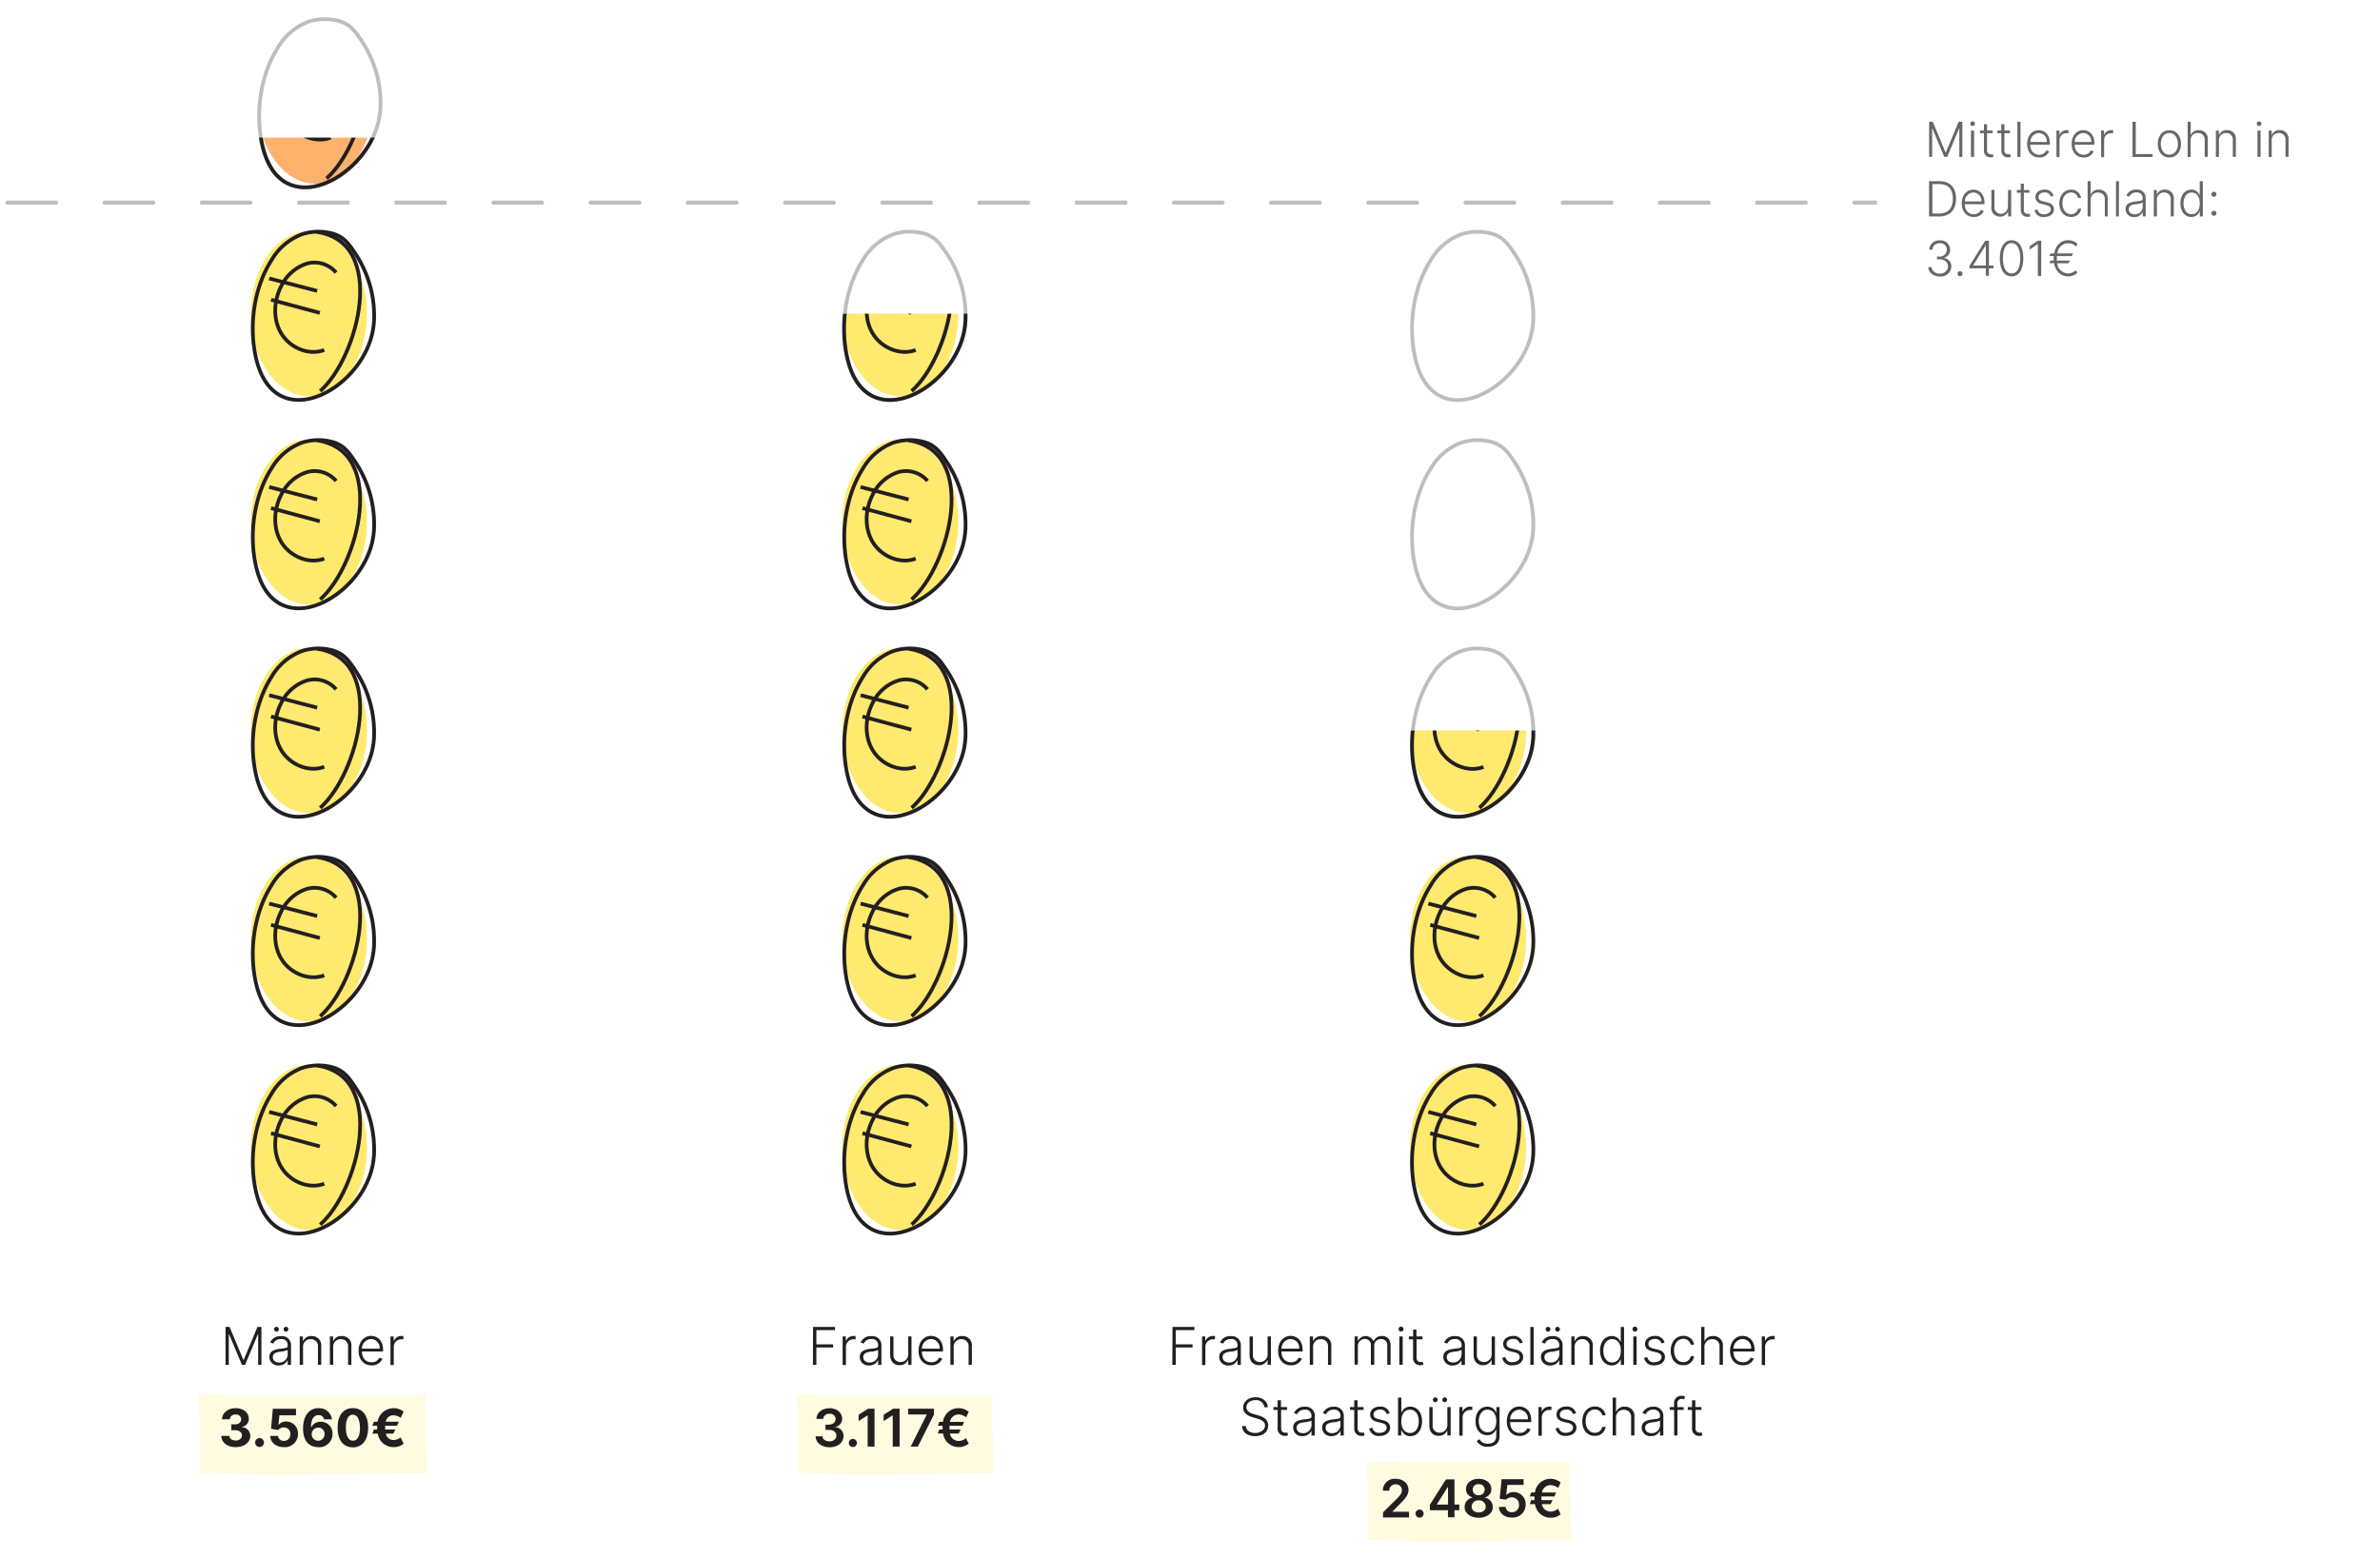 <svg id="Layer_1" data-name="Layer 1" xmlns="http://www.w3.org/2000/svg" xmlns:xlink="http://www.w3.org/1999/xlink" width="640" height="419.17" viewBox="0 0 640 419.17">
  <defs>
    <style>
      .cls-1, .cls-2, .cls-5, .cls-8 {
        fill: none;
      }

      .cls-2, .cls-5 {
        stroke: #bcbec0;
      }

      .cls-3, .cls-7 {
        fill: #ffe96e;
      }

      .cls-3 {
        opacity: 0.21;
      }

      .cls-4 {
        fill: #231f20;
      }

      .cls-5 {
        stroke-linecap: round;
        stroke-width: 1.1px;
        stroke-dasharray: 13.07 13.07;
      }

      .cls-6 {
        fill: #676767;
      }

      .cls-8 {
        stroke: #231f20;
      }

      .cls-9 {
        clip-path: url(#clip-path);
      }

      .cls-10 {
        clip-path: url(#clip-path-2);
      }

      .cls-11 {
        clip-path: url(#clip-path-3);
      }

      .cls-12 {
        fill: #ffb16e;
      }
    </style>
    <clipPath id="clip-path">
      <rect class="cls-1" x="207.59" y="84.38" width="76" height="26.28"/>
    </clipPath>
    <clipPath id="clip-path-2">
      <rect class="cls-1" x="360.26" y="196.49" width="76" height="26.28"/>
    </clipPath>
    <clipPath id="clip-path-3">
      <rect class="cls-1" x="50.26" y="37.02" width="76" height="16.46"/>
    </clipPath>
  </defs>
  <title>paygap</title>
  <path class="cls-2" d="M259.48,87.76q.09-.71.14-1.43a30.17,30.17,0,0,0-5.35-18.59c-1.65-2.49-3.09-4.24-6.11-5a14.56,14.56,0,0,0-7.84.24A16,16,0,0,0,232,70c-4.71,7.42-6.08,17.56-4.21,26.08C232.68,118.21,257.44,104.54,259.48,87.76Z"/>
  <path class="cls-3" d="M114.68,396.26c-13.67,0-27.25.46-41,.46-6.77,0-13.69-.74-20.37-.46,1,0,.31-19.51-.07-20.89,3.05-.48,6.61-.11,9.75-.11h51.67C113.58,376.68,115.35,396.26,114.68,396.26Z"/>
  <path class="cls-3" d="M267.12,396.26c-11.76,0-23.46.46-35.27.46-5.83,0-11.79-.74-17.54-.46.87,0,.27-19.51-.06-20.89,2.63-.48,5.69-.11,8.39-.11h44.47C266.18,376.68,267.7,396.26,267.12,396.26Z"/>
  <path class="cls-3" d="M422.44,414.31c-12.25,0-24.42.46-36.73.46-6.07,0-12.27-.74-18.26-.46.91,0,.28-19.51-.06-20.89,2.73-.48,5.93-.11,8.74-.11h46.3C421.46,394.74,423,414.31,422.44,414.31Z"/>
  <g>
    <path class="cls-4" d="M61.74,356.92l3.7,8.87h.09l3.7-8.87H70.3v10.19h-.88v-8.22h-.08l-3.44,8.22h-.85l-3.44-8.22h-.08v8.22h-.88V356.92Z"/>
    <path class="cls-4" d="M72.43,365c0-1.51,1.21-2,2.93-2.21,1.28-.16,2-.17,2-.75v-.18a1.59,1.59,0,0,0-1.8-1.68,2.12,2.12,0,0,0-2.07,1.22l-.84-.3a2.94,2.94,0,0,1,2.89-1.71,2.43,2.43,0,0,1,2.71,2.56v5.19h-.89V365.9h-.05a2.52,2.52,0,0,1-2.37,1.38A2.3,2.3,0,0,1,72.43,365Zm4.93-.8v-1.1a5.43,5.43,0,0,1-2,.47c-1.29.16-2,.55-2,1.47s.75,1.46,1.75,1.46A2.22,2.22,0,0,0,77.37,364.18Zm-3.66-6.66a.64.64,0,0,1,.64-.64.62.62,0,0,1,.64.64.64.64,0,0,1-.64.64A.65.65,0,0,1,73.71,357.52Zm2.55,0a.64.64,0,0,1,.64-.64.62.62,0,0,1,.64.64.64.64,0,0,1-.64.64A.65.65,0,0,1,76.26,357.52Z"/>
    <path class="cls-4" d="M81.49,367.11H80.6v-7.64h.86v1.2h.08a2.31,2.31,0,0,1,2.25-1.3,2.49,2.49,0,0,1,2.59,2.79v4.95H85.5v-4.9a1.85,1.85,0,0,0-1.93-2,2,2,0,0,0-2.08,2.15Z"/>
    <path class="cls-4" d="M89.6,367.11h-.89v-7.64h.86v1.2h.08a2.31,2.31,0,0,1,2.25-1.3,2.49,2.49,0,0,1,2.59,2.79v4.95h-.89v-4.9a1.85,1.85,0,0,0-1.93-2,2,2,0,0,0-2.08,2.15Z"/>
    <path class="cls-4" d="M96.43,363.33c0-2.31,1.37-4,3.35-4,1.66,0,3.23,1.2,3.23,3.75v.44H97.33c0,1.77,1,2.9,2.59,2.9A2.13,2.13,0,0,0,102,365.2l.84.27a3,3,0,0,1-2.91,1.79C97.78,367.26,96.43,365.65,96.43,363.33Zm5.68-.56a2.4,2.4,0,0,0-2.33-2.6,2.57,2.57,0,0,0-2.45,2.6Z"/>
    <path class="cls-4" d="M105,359.47h.86v1.17h.06a2.2,2.2,0,0,1,2.09-1.29h.47v.9a3.78,3.78,0,0,0-.53,0,2,2,0,0,0-2.06,2v4.93H105Z"/>
    <path class="cls-4" d="M59.51,386.23h2.17c0,.75.75,1.24,1.7,1.24s1.68-.56,1.68-1.37-.72-1.4-1.87-1.4h-1v-1.58h1c1,0,1.66-.54,1.66-1.34a1.3,1.3,0,0,0-1.45-1.29,1.45,1.45,0,0,0-1.62,1.28H59.71c0-1.76,1.6-3,3.69-3s3.52,1.26,3.51,2.87A2.15,2.15,0,0,1,65,383.8v.08a2.32,2.32,0,0,1,2.3,2.36c0,1.74-1.63,3-3.92,3S59.54,388,59.51,386.23Z"/>
    <path class="cls-4" d="M68.61,388a1.19,1.19,0,0,1,1.19-1.18,1.19,1.19,0,1,1,0,2.38A1.19,1.19,0,0,1,68.61,388Z"/>
    <path class="cls-4" d="M72.67,386.23h2.09a1.49,1.49,0,0,0,1.6,1.33,1.69,1.69,0,0,0,1.73-1.79,1.72,1.72,0,0,0-1.76-1.82,1.94,1.94,0,0,0-1.52.69l-1.92-.34.48-5.37H79.6v1.76H75.14l-.26,2.55h.06a2.51,2.51,0,0,1,2-.88,3.17,3.17,0,0,1,3.19,3.35,3.51,3.51,0,0,1-3.81,3.54C74.24,389.24,72.71,388,72.67,386.23Z"/>
    <path class="cls-4" d="M81.5,384.24c0-3.42,1.63-5.46,4.14-5.46a3.45,3.45,0,0,1,3.63,3H87.15a1.44,1.44,0,0,0-1.51-1.14c-1.33,0-2,1.23-2,3.22h.07a2.81,2.81,0,0,1,2.57-1.44,3.11,3.11,0,0,1,3.13,3.29,3.52,3.52,0,0,1-3.81,3.55C83.47,389.24,81.49,388,81.5,384.24Zm5.79,1.51A1.71,1.71,0,0,0,85.57,384a1.76,1.76,0,0,0-1.75,1.8,1.73,1.73,0,1,0,3.46,0Z"/>
    <path class="cls-4" d="M90.78,384c0-3.34,1.56-5.24,4.11-5.24S99,380.69,99,384s-1.55,5.31-4.11,5.31S90.77,387.37,90.78,384Zm6,0c0-2.31-.76-3.48-1.92-3.48S93,381.71,93,384s.75,3.52,1.92,3.52S96.81,386.37,96.81,384Z"/>
    <path class="cls-4" d="M106.76,383.51h-3.19c0,.16,0,.33,0,.51s0,.33,0,.49h2.74l-.54,1.11h-2a2,2,0,0,0,2.09,1.7,3.14,3.14,0,0,0,1.88-.68l.81,1.7a4.16,4.16,0,0,1-2.69.9,4.23,4.23,0,0,1-4.28-3.62h-1.44l.4-1.11h.89c0-.16,0-.32,0-.49s0-.34,0-.51h-1.29l.4-1.09h1a4.37,4.37,0,0,1,7-2.72l-.8,1.7a3.28,3.28,0,0,0-1.92-.71,2.06,2.06,0,0,0-2.09,1.73h3.51Z"/>
  </g>
  <g>
    <path class="cls-4" d="M218.64,356.92h5.89v.84h-5v3.84h4.5v.84h-4.5v4.68h-.93Z"/>
    <path class="cls-4" d="M226.59,359.47h.86v1.17h.06a2.2,2.2,0,0,1,2.09-1.29h.47v.9a3.78,3.78,0,0,0-.53,0,2,2,0,0,0-2.06,2v4.93h-.89Z"/>
    <path class="cls-4" d="M231.2,365c0-1.51,1.21-2,2.93-2.21,1.28-.16,2-.17,2-.75v-.18a1.59,1.59,0,0,0-1.8-1.68,2.12,2.12,0,0,0-2.07,1.22l-.84-.3a2.94,2.94,0,0,1,2.89-1.71,2.43,2.43,0,0,1,2.71,2.56v5.19h-.89V365.9h-.05a2.52,2.52,0,0,1-2.37,1.38A2.3,2.3,0,0,1,231.2,365Zm4.93-.8v-1.1a5.43,5.43,0,0,1-2,.47c-1.29.16-2,.55-2,1.47s.75,1.46,1.75,1.46A2.22,2.22,0,0,0,236.13,364.18Z"/>
    <path class="cls-4" d="M244.22,359.47h.89v7.64h-.89v-1.27h-.07a2.39,2.39,0,0,1-2.27,1.37c-1.47,0-2.51-1-2.51-2.79v-4.95h.89v4.9a1.84,1.84,0,0,0,1.88,2,2.07,2.07,0,0,0,2.09-2.16Z"/>
    <path class="cls-4" d="M247,363.33c0-2.31,1.37-4,3.35-4,1.66,0,3.23,1.2,3.23,3.75v.44h-5.69c0,1.77,1,2.9,2.59,2.9a2.13,2.13,0,0,0,2.07-1.25l.84.27a3,3,0,0,1-2.91,1.79C248.39,367.26,247,365.65,247,363.33Zm5.68-.56a2.4,2.4,0,0,0-2.33-2.6,2.57,2.57,0,0,0-2.45,2.6Z"/>
    <path class="cls-4" d="M256.46,367.11h-.89v-7.64h.86v1.2h.08a2.31,2.31,0,0,1,2.25-1.3,2.49,2.49,0,0,1,2.59,2.79v4.95h-.89v-4.9a1.85,1.85,0,0,0-1.93-2,2,2,0,0,0-2.08,2.15Z"/>
    <path class="cls-4" d="M219.32,386.34h1.87c0,.83.84,1.36,1.86,1.36s1.87-.62,1.87-1.52-.76-1.57-2-1.57H222v-1.42h.9c1.05,0,1.79-.59,1.79-1.48a1.42,1.42,0,0,0-1.58-1.43,1.59,1.59,0,0,0-1.77,1.39h-1.78c0-1.71,1.57-2.88,3.55-2.88s3.36,1.27,3.35,2.82a2.19,2.19,0,0,1-1.84,2.2v.08a2.33,2.33,0,0,1,2.22,2.39c0,1.72-1.58,3-3.76,3S219.37,388.06,219.32,386.34Z"/>
    <path class="cls-4" d="M228.25,388.12a1.09,1.09,0,0,1,1.09-1.08,1.09,1.09,0,1,1,0,2.18A1.09,1.09,0,0,1,228.25,388.12Z"/>
    <path class="cls-4" d="M235.17,389.11h-1.85v-8.39h-.06l-2.38,1.52v-1.69l2.53-1.63h1.76Z"/>
    <path class="cls-4" d="M241.91,389.11h-1.85v-8.39H240l-2.38,1.52v-1.69l2.53-1.63h1.76Z"/>
    <path class="cls-4" d="M249.2,380.53v-.07h-5v-1.54h6.94v1.58l-4.33,8.61h-1.92Z"/>
    <path class="cls-4" d="M258.8,383.51h-3.48c0,.16,0,.33,0,.51s0,.33,0,.49h3l-.51,1.07h-2.37a2.34,2.34,0,0,0,2.34,2,3.16,3.16,0,0,0,2-.75l.71,1.48a4.06,4.06,0,0,1-2.69.93,4.2,4.2,0,0,1-4.2-3.66h-1.42l.39-1.07h.89c0-.16,0-.32,0-.49s0-.34,0-.51h-1.28l.39-1.06h1a4.21,4.21,0,0,1,4.2-3.68,4.13,4.13,0,0,1,2.72,1l-.7,1.48a3.24,3.24,0,0,0-2-.79,2.36,2.36,0,0,0-2.34,2h3.8Z"/>
  </g>
  <g>
    <path class="cls-4" d="M315.29,356.92h5.89v.84h-5v3.84h4.5v.84h-4.5v4.68h-.93Z"/>
    <path class="cls-4" d="M323.24,359.47h.86v1.17h.06a2.2,2.2,0,0,1,2.09-1.29h.47v.9a3.78,3.78,0,0,0-.53,0,2,2,0,0,0-2.06,2v4.93h-.89Z"/>
    <path class="cls-4" d="M327.85,365c0-1.51,1.21-2,2.93-2.21,1.28-.16,2-.17,2-.75v-.18a1.59,1.59,0,0,0-1.8-1.68,2.12,2.12,0,0,0-2.07,1.22l-.84-.3a2.94,2.94,0,0,1,2.89-1.71,2.43,2.43,0,0,1,2.71,2.56v5.19h-.89V365.9h-.05a2.52,2.52,0,0,1-2.37,1.38A2.3,2.3,0,0,1,327.85,365Zm4.93-.8v-1.1a5.43,5.43,0,0,1-2,.47c-1.29.16-2,.55-2,1.47s.75,1.46,1.75,1.46A2.22,2.22,0,0,0,332.79,364.18Z"/>
    <path class="cls-4" d="M340.87,359.47h.89v7.64h-.89v-1.27h-.07a2.39,2.39,0,0,1-2.27,1.37c-1.47,0-2.51-1-2.51-2.79v-4.95h.89v4.9a1.84,1.84,0,0,0,1.88,2,2.07,2.07,0,0,0,2.09-2.16Z"/>
    <path class="cls-4" d="M343.7,363.33c0-2.31,1.37-4,3.35-4,1.66,0,3.23,1.2,3.23,3.75v.44h-5.69c0,1.77,1,2.9,2.59,2.9a2.13,2.13,0,0,0,2.07-1.25l.84.27a3,3,0,0,1-2.91,1.79C345,367.26,343.7,365.65,343.7,363.33Zm5.68-.56a2.4,2.4,0,0,0-2.33-2.6,2.57,2.57,0,0,0-2.45,2.6Z"/>
    <path class="cls-4" d="M353.11,367.11h-.89v-7.64h.86v1.2h.08a2.31,2.31,0,0,1,2.25-1.3,2.49,2.49,0,0,1,2.59,2.79v4.95h-.89v-4.9a1.85,1.85,0,0,0-1.93-2,2,2,0,0,0-2.08,2.15Z"/>
    <path class="cls-4" d="M364.27,359.47h.86v1.17h.08a2.26,2.26,0,0,1,4.11.11h.06a2.29,2.29,0,0,1,2.26-1.39c1.42,0,2.3.91,2.3,2.62v5.12h-.89V362a1.59,1.59,0,0,0-1.68-1.81,1.74,1.74,0,0,0-1.82,1.9v5h-.91v-5.2a1.57,1.57,0,0,0-1.65-1.73,1.89,1.89,0,0,0-1.85,2v4.9h-.89Z"/>
    <path class="cls-4" d="M376.09,357.52a.66.66,0,1,1,.66.64A.65.65,0,0,1,376.09,357.52Zm.21,1.95h.89v7.64h-.89Z"/>
    <path class="cls-4" d="M382.54,360.24h-1.62v4.88c0,1,.55,1.24,1.15,1.24a1.82,1.82,0,0,0,.52-.07l.19.8a2.13,2.13,0,0,1-.79.13,1.87,1.87,0,0,1-2-1.9v-5.08h-1.14v-.77H380v-1.83h.89v1.83h1.62Z"/>
    <path class="cls-4" d="M388.11,365c0-1.51,1.21-2,2.93-2.21,1.28-.16,2-.17,2-.75v-.18a1.59,1.59,0,0,0-1.8-1.68,2.12,2.12,0,0,0-2.07,1.22l-.84-.3a2.94,2.94,0,0,1,2.89-1.71,2.43,2.43,0,0,1,2.71,2.56v5.19H393V365.9H393a2.52,2.52,0,0,1-2.37,1.38A2.3,2.3,0,0,1,388.11,365Zm4.93-.8v-1.1a5.43,5.43,0,0,1-2,.47c-1.29.16-2,.55-2,1.47s.75,1.46,1.75,1.46A2.22,2.22,0,0,0,393,364.18Z"/>
    <path class="cls-4" d="M401.13,359.47H402v7.64h-.89v-1.27h-.07a2.39,2.39,0,0,1-2.27,1.37c-1.47,0-2.51-1-2.51-2.79v-4.95h.89v4.9a1.84,1.84,0,0,0,1.88,2,2.07,2.07,0,0,0,2.09-2.16Z"/>
    <path class="cls-4" d="M408.67,361.37a1.71,1.71,0,0,0-1.78-1.23c-1,0-1.77.54-1.77,1.32s.44,1,1.39,1.28l1.15.28c1.28.31,1.92,1,1.92,2,0,1.3-1.15,2.22-2.84,2.22a2.53,2.53,0,0,1-2.78-2l.85-.21a1.74,1.74,0,0,0,1.91,1.38c1.17,0,1.94-.59,1.94-1.39,0-.61-.4-1-1.24-1.24l-1.25-.3c-1.33-.32-1.95-1-1.95-2,0-1.26,1.12-2.14,2.66-2.14a2.48,2.48,0,0,1,2.59,1.78Z"/>
    <path class="cls-4" d="M412.41,367.11h-.89V356.92h.89Z"/>
    <path class="cls-4" d="M414.37,365c0-1.51,1.21-2,2.93-2.21,1.28-.16,2-.17,2-.75v-.18a1.59,1.59,0,0,0-1.8-1.68,2.12,2.12,0,0,0-2.07,1.22l-.84-.3a2.94,2.94,0,0,1,2.89-1.71,2.43,2.43,0,0,1,2.71,2.56v5.19h-.89V365.9h-.05a2.52,2.52,0,0,1-2.37,1.38A2.3,2.3,0,0,1,414.37,365Zm4.93-.8v-1.1a5.43,5.43,0,0,1-2,.47c-1.29.16-2,.55-2,1.47s.75,1.46,1.75,1.46A2.22,2.22,0,0,0,419.31,364.18Zm-3.66-6.66a.64.64,0,0,1,.64-.64.62.62,0,0,1,.64.64.64.64,0,0,1-.64.64A.65.65,0,0,1,415.65,357.52Zm2.55,0a.64.64,0,0,1,.64-.64.62.62,0,0,1,.64.64.64.64,0,0,1-.64.64A.65.65,0,0,1,418.2,357.52Z"/>
    <path class="cls-4" d="M423.43,367.11h-.89v-7.64h.86v1.2h.08a2.31,2.31,0,0,1,2.25-1.3,2.49,2.49,0,0,1,2.59,2.79v4.95h-.89v-4.9a1.85,1.85,0,0,0-1.93-2,2,2,0,0,0-2.08,2.15Z"/>
    <path class="cls-4" d="M430.26,363.31c0-2.35,1.27-3.94,3.16-3.94a2.41,2.41,0,0,1,2.33,1.56h.08v-4h.89v10.19h-.87v-1.42h-.1a2.45,2.45,0,0,1-2.35,1.58C431.53,367.26,430.26,365.68,430.26,363.31Zm5.59,0c0-1.83-.85-3.12-2.34-3.12s-2.36,1.36-2.36,3.12.84,3.16,2.36,3.16S435.85,365.14,435.85,363.29Z"/>
    <path class="cls-4" d="M439,357.52a.66.66,0,1,1,.66.64A.65.65,0,0,1,439,357.52Zm.21,1.95h.89v7.64h-.89Z"/>
    <path class="cls-4" d="M446.81,361.37a1.71,1.71,0,0,0-1.78-1.23c-1,0-1.77.54-1.77,1.32s.44,1,1.39,1.28l1.15.28c1.28.31,1.92,1,1.92,2,0,1.3-1.15,2.22-2.84,2.22a2.53,2.53,0,0,1-2.78-2l.85-.21a1.74,1.74,0,0,0,1.91,1.38c1.17,0,1.94-.59,1.94-1.39,0-.61-.4-1-1.24-1.24l-1.25-.3c-1.33-.32-1.95-1-1.95-2,0-1.26,1.12-2.14,2.66-2.14a2.48,2.48,0,0,1,2.59,1.78Z"/>
    <path class="cls-4" d="M449.27,363.32c0-2.3,1.36-4,3.36-4a2.81,2.81,0,0,1,2.92,2.37h-.9a2,2,0,0,0-2-1.57c-1.47,0-2.49,1.27-2.49,3.12s1,3.16,2.49,3.16a2,2,0,0,0,2-1.58h.9a2.79,2.79,0,0,1-2.91,2.39C450.59,367.26,449.27,365.6,449.27,363.32Z"/>
    <path class="cls-4" d="M458.34,367.11h-.89V356.92h.89v3.75h.08a2.29,2.29,0,0,1,2.26-1.3,2.49,2.49,0,0,1,2.61,2.79v4.95h-.89v-4.9a1.85,1.85,0,0,0-1.94-2,2,2,0,0,0-2.12,2.15Z"/>
    <path class="cls-4" d="M465.23,363.33c0-2.31,1.37-4,3.35-4,1.66,0,3.23,1.2,3.23,3.75v.44h-5.69c0,1.77,1,2.9,2.59,2.9a2.13,2.13,0,0,0,2.07-1.25l.84.27a3,3,0,0,1-2.91,1.79C466.57,367.26,465.23,365.65,465.23,363.33Zm5.68-.56a2.4,2.4,0,0,0-2.33-2.6,2.57,2.57,0,0,0-2.45,2.6Z"/>
    <path class="cls-4" d="M473.75,359.47h.86v1.17h.06a2.2,2.2,0,0,1,2.09-1.29h.47v.9a3.78,3.78,0,0,0-.53,0,2,2,0,0,0-2.06,2v4.93h-.89Z"/>
    <path class="cls-4" d="M337.58,376.61c-1.42,0-2.4.8-2.4,1.9s1,1.58,2,1.86l1.07.31c1.29.36,2.77,1,2.77,2.73s-1.32,2.88-3.53,2.88-3.39-1.11-3.5-2.72h1c.1,1.21,1.17,1.87,2.55,1.87s2.63-.82,2.63-2c0-1-.87-1.51-2.13-1.88l-1.22-.36c-1.6-.47-2.52-1.29-2.52-2.6,0-1.64,1.45-2.77,3.33-2.77s3.23,1.14,3.3,2.69H340A2.19,2.19,0,0,0,337.58,376.61Z"/>
    <path class="cls-4" d="M346.11,379.24H344.5v4.88c0,1,.55,1.24,1.15,1.24a1.82,1.82,0,0,0,.52-.07l.19.8a2.13,2.13,0,0,1-.79.13,1.87,1.87,0,0,1-2-1.9v-5.08h-1.14v-.77h1.14v-1.83h.89v1.83h1.62Z"/>
    <path class="cls-4" d="M347.74,384c0-1.51,1.21-2,2.93-2.21,1.28-.16,2-.17,2-.75v-.18a1.59,1.59,0,0,0-1.8-1.68,2.12,2.12,0,0,0-2.07,1.22l-.84-.3a2.94,2.94,0,0,1,2.89-1.71,2.43,2.43,0,0,1,2.71,2.56v5.19h-.89V384.9h-.05a2.52,2.52,0,0,1-2.37,1.38A2.3,2.3,0,0,1,347.74,384Zm4.93-.8v-1.1a5.43,5.43,0,0,1-2,.47c-1.29.16-2,.55-2,1.47s.75,1.46,1.75,1.46A2.22,2.22,0,0,0,352.68,383.18Z"/>
    <path class="cls-4" d="M355.53,384c0-1.51,1.21-2,2.93-2.21,1.28-.16,2-.17,2-.75v-.18a1.59,1.59,0,0,0-1.8-1.68,2.12,2.12,0,0,0-2.07,1.22l-.84-.3a2.94,2.94,0,0,1,2.89-1.71,2.43,2.43,0,0,1,2.71,2.56v5.19h-.89V384.9h-.05a2.52,2.52,0,0,1-2.37,1.38A2.3,2.3,0,0,1,355.53,384Zm4.93-.8v-1.1a5.43,5.43,0,0,1-2,.47c-1.29.16-2,.55-2,1.47s.75,1.46,1.75,1.46A2.22,2.22,0,0,0,360.47,383.18Z"/>
    <path class="cls-4" d="M366.71,379.24h-1.62v4.88c0,1,.55,1.24,1.15,1.24a1.82,1.82,0,0,0,.52-.07l.19.8a2.13,2.13,0,0,1-.79.13,1.87,1.87,0,0,1-2-1.9v-5.08h-1.14v-.77h1.14v-1.83h.89v1.83h1.62Z"/>
    <path class="cls-4" d="M372.9,380.37a1.71,1.71,0,0,0-1.78-1.23c-1,0-1.77.54-1.77,1.32s.44,1,1.39,1.28l1.15.28c1.28.31,1.92,1,1.92,2,0,1.3-1.15,2.22-2.84,2.22a2.53,2.53,0,0,1-2.78-2l.85-.21a1.74,1.74,0,0,0,1.91,1.38c1.17,0,1.94-.59,1.94-1.39,0-.61-.4-1-1.24-1.24l-1.25-.3c-1.33-.32-1.95-1-1.95-2,0-1.26,1.12-2.14,2.66-2.14a2.48,2.48,0,0,1,2.59,1.78Z"/>
    <path class="cls-4" d="M375.94,375.92h.89v4h.08a2.41,2.41,0,0,1,2.33-1.56c1.89,0,3.16,1.59,3.16,3.94s-1.27,4-3.14,4a2.44,2.44,0,0,1-2.35-1.58h-.11v1.42h-.86Zm3.21,9.54c1.52,0,2.36-1.38,2.36-3.16s-.83-3.12-2.36-3.12-2.33,1.29-2.33,3.12S377.67,385.45,379.15,385.45Z"/>
    <path class="cls-4" d="M389.2,378.47h.89v7.64h-.89v-1.27h-.07a2.39,2.39,0,0,1-2.27,1.37c-1.47,0-2.51-1-2.51-2.79v-4.95h.89v4.9a1.84,1.84,0,0,0,1.88,2,2.07,2.07,0,0,0,2.09-2.16Zm-3.89-1.95a.64.64,0,0,1,.64-.64.62.62,0,0,1,.64.64.64.64,0,0,1-.64.64A.66.66,0,0,1,385.31,376.52Zm2.55,0a.64.64,0,0,1,.64-.64.62.62,0,0,1,.64.64.64.64,0,0,1-.64.64A.66.66,0,0,1,387.85,376.52Z"/>
    <path class="cls-4" d="M392.42,378.47h.86v1.17h.06a2.2,2.2,0,0,1,2.09-1.29h.47v.9a3.78,3.78,0,0,0-.53,0,2,2,0,0,0-2.06,2v4.93h-.89Z"/>
    <path class="cls-4" d="M397.1,387.6l.73-.48a2.37,2.37,0,0,0,2.26,1.21c1.35,0,2.26-.66,2.26-2.08v-1.72h-.08a2.4,2.4,0,0,1-2.35,1.5c-1.83,0-3.14-1.42-3.14-3.76s1.27-3.9,3.16-3.9a2.44,2.44,0,0,1,2.35,1.56h.09v-1.46h.87v7.84c0,1.94-1.34,2.83-3.15,2.83A3.11,3.11,0,0,1,397.1,387.6Zm5.26-5.35c0-1.79-.84-3.08-2.34-3.08s-2.36,1.36-2.36,3.08.84,3,2.36,3S402.36,384.1,402.36,382.25Z"/>
    <path class="cls-4" d="M405.19,382.33c0-2.31,1.37-4,3.35-4,1.66,0,3.23,1.2,3.23,3.75v.44h-5.69c0,1.77,1,2.9,2.59,2.9a2.13,2.13,0,0,0,2.07-1.25l.84.27a3,3,0,0,1-2.91,1.79C406.53,386.26,405.19,384.65,405.19,382.33Zm5.68-.56a2.4,2.4,0,0,0-2.33-2.6,2.57,2.57,0,0,0-2.45,2.6Z"/>
    <path class="cls-4" d="M413.71,378.47h.86v1.17h.06a2.2,2.2,0,0,1,2.09-1.29h.47v.9a3.78,3.78,0,0,0-.53,0,2,2,0,0,0-2.06,2v4.93h-.89Z"/>
    <path class="cls-4" d="M423,380.37a1.71,1.71,0,0,0-1.78-1.23c-1,0-1.77.54-1.77,1.32s.44,1,1.39,1.28L422,382c1.28.31,1.92,1,1.92,2,0,1.3-1.15,2.22-2.84,2.22a2.53,2.53,0,0,1-2.78-2l.85-.21a1.74,1.74,0,0,0,1.91,1.38c1.17,0,1.94-.59,1.94-1.39,0-.61-.4-1-1.24-1.24l-1.25-.3c-1.33-.32-1.95-1-1.95-2,0-1.26,1.12-2.14,2.66-2.14a2.48,2.48,0,0,1,2.59,1.78Z"/>
    <path class="cls-4" d="M425.49,382.32c0-2.3,1.36-4,3.36-4a2.81,2.81,0,0,1,2.92,2.37h-.9a2,2,0,0,0-2-1.57c-1.47,0-2.49,1.27-2.49,3.12s1,3.16,2.49,3.16a2,2,0,0,0,2-1.58h.9a2.79,2.79,0,0,1-2.91,2.39C426.81,386.26,425.49,384.6,425.49,382.32Z"/>
    <path class="cls-4" d="M434.56,386.11h-.89V375.92h.89v3.75h.08a2.29,2.29,0,0,1,2.26-1.3,2.49,2.49,0,0,1,2.61,2.79v4.95h-.89v-4.9a1.85,1.85,0,0,0-1.94-2,2,2,0,0,0-2.12,2.15Z"/>
    <path class="cls-4" d="M441.46,384c0-1.51,1.21-2,2.93-2.21,1.28-.16,2-.17,2-.75v-.18a1.59,1.59,0,0,0-1.8-1.68,2.12,2.12,0,0,0-2.07,1.22l-.84-.3a2.94,2.94,0,0,1,2.89-1.71,2.43,2.43,0,0,1,2.71,2.56v5.19h-.89V384.9h-.05a2.52,2.52,0,0,1-2.37,1.38A2.3,2.3,0,0,1,441.46,384Zm4.93-.8v-1.1a5.43,5.43,0,0,1-2,.47c-1.29.16-2,.55-2,1.47s.75,1.46,1.75,1.46A2.22,2.22,0,0,0,446.4,383.18Z"/>
    <path class="cls-4" d="M452.77,379.24h-1.69v6.87h-.89v-6.87H449v-.77h1.17v-1.12a1.89,1.89,0,0,1,2-1.9,2.39,2.39,0,0,1,.95.17l-.26.78a1.71,1.71,0,0,0-.61-.11,1.11,1.11,0,0,0-1.2,1.25v.94h1.69Z"/>
    <path class="cls-4" d="M457.55,379.24h-1.62v4.88c0,1,.55,1.24,1.15,1.24a1.82,1.82,0,0,0,.52-.07l.19.8a2.13,2.13,0,0,1-.79.13,1.87,1.87,0,0,1-2-1.9v-5.08h-1.14v-.77H455v-1.83h.89v1.83h1.62Z"/>
    <path class="cls-4" d="M371.92,406.77l3.54-3.47c1-1,1.52-1.63,1.52-2.48a1.54,1.54,0,0,0-1.69-1.55,1.57,1.57,0,0,0-1.67,1.69h-1.76a3.16,3.16,0,0,1,3.45-3.19c2,0,3.44,1.25,3.44,3,0,1.15-.55,2.07-2.53,4l-1.76,1.79v.07h4.44v1.54h-7Z"/>
    <path class="cls-4" d="M380.65,407.12a1.09,1.09,0,0,1,1.09-1.08,1.09,1.09,0,1,1,0,2.18A1.09,1.09,0,0,1,380.65,407.12Z"/>
    <path class="cls-4" d="M384.5,404.75l4.32-6.83h2.3v6.78h1.3v1.52h-1.3v1.89h-1.76v-1.89H384.5Zm4.88-4.74h-.08l-2.91,4.61v.08h3Z"/>
    <path class="cls-4" d="M393.84,405.37a2.57,2.57,0,0,1,2.13-2.54v-.07a2.24,2.24,0,0,1-1.75-2.26c0-1.57,1.44-2.73,3.41-2.73s3.4,1.16,3.41,2.73a2.27,2.27,0,0,1-1.75,2.26v.07a2.59,2.59,0,0,1,2.13,2.54c0,1.66-1.58,2.87-3.79,2.87S393.83,407,393.84,405.37Zm5.68-.13a1.74,1.74,0,0,0-1.89-1.67,1.72,1.72,0,0,0-1.89,1.67c0,.94.74,1.58,1.89,1.58S399.51,406.19,399.52,405.25Zm-.28-4.56a1.47,1.47,0,0,0-1.61-1.46,1.45,1.45,0,0,0-1.61,1.46,1.48,1.48,0,0,0,1.61,1.5A1.5,1.5,0,0,0,399.24,400.68Z"/>
    <path class="cls-4" d="M403.07,405.34h1.79a1.62,1.62,0,0,0,1.73,1.42,1.84,1.84,0,0,0,1.87-2,1.88,1.88,0,0,0-1.92-2,2.25,2.25,0,0,0-1.6.63l-1.67-.27.53-5.25h5.91v1.54h-4.38l-.29,2.7h.06a2.58,2.58,0,0,1,1.94-.78,3.19,3.19,0,0,1,3.21,3.37,3.43,3.43,0,0,1-3.66,3.49C404.6,408.24,403.12,407,403.07,405.34Z"/>
    <path class="cls-4" d="M418,402.51H414.5c0,.16,0,.33,0,.51s0,.33,0,.49h3l-.51,1.07h-2.37a2.34,2.34,0,0,0,2.34,2,3.16,3.16,0,0,0,2-.75l.71,1.48a4.06,4.06,0,0,1-2.69.93,4.2,4.2,0,0,1-4.2-3.66h-1.42l.39-1.07h.89c0-.16,0-.32,0-.49s0-.34,0-.51h-1.28l.39-1.06h1a4.21,4.21,0,0,1,4.2-3.68,4.13,4.13,0,0,1,2.72,1l-.7,1.48a3.24,3.24,0,0,0-2-.79,2.36,2.36,0,0,0-2.34,2h3.8Z"/>
  </g>
  <line class="cls-5" x1="2" y1="54.5" x2="504.25" y2="54.5"/>
  <g>
    <path class="cls-6" d="M519.74,32.75,523.17,41h.08l3.44-8.25h1v9.47h-.81V34.57h-.07l-3.19,7.64h-.79l-3.19-7.64h-.07v7.64h-.81V32.75Z"/>
    <path class="cls-6" d="M529.83,33.3a.62.62,0,1,1,.62.59A.61.61,0,0,1,529.83,33.3Zm.19,1.81h.83v7.1H530Z"/>
    <path class="cls-6" d="M535.83,35.83h-1.5v4.53c0,.89.51,1.16,1.07,1.16a1.7,1.7,0,0,0,.48-.06l.18.74a2,2,0,0,1-.73.13,1.74,1.74,0,0,1-1.83-1.77V35.83h-1.06v-.72h1.06v-1.7h.83v1.7h1.5Z"/>
    <path class="cls-6" d="M540.49,35.83H539v4.53c0,.89.51,1.16,1.07,1.16a1.7,1.7,0,0,0,.48-.06l.18.74a2,2,0,0,1-.73.13,1.74,1.74,0,0,1-1.83-1.77V35.83H537.1v-.72h1.06v-1.7H539v1.7h1.5Z"/>
    <path class="cls-6" d="M543.32,42.22h-.82V32.75h.82Z"/>
    <path class="cls-6" d="M545.12,38.71c0-2.15,1.27-3.69,3.11-3.69,1.54,0,3,1.11,3,3.49v.41h-5.29c0,1.64,1,2.7,2.41,2.7a2,2,0,0,0,1.92-1.17l.78.25a2.74,2.74,0,0,1-2.7,1.66C546.37,42.36,545.12,40.86,545.12,38.71Zm5.28-.52a2.23,2.23,0,0,0-2.16-2.42A2.39,2.39,0,0,0,546,38.18Z"/>
    <path class="cls-6" d="M553,35.11h.8v1.09h.06a2,2,0,0,1,1.94-1.2h.43v.84a3.57,3.57,0,0,0-.49,0,1.81,1.81,0,0,0-1.92,1.82v4.59H553Z"/>
    <path class="cls-6" d="M557.08,38.71c0-2.15,1.27-3.69,3.11-3.69,1.54,0,3,1.11,3,3.49v.41h-5.29c0,1.64,1,2.7,2.41,2.7a2,2,0,0,0,1.92-1.17l.78.25a2.74,2.74,0,0,1-2.7,1.66C558.33,42.36,557.08,40.86,557.08,38.71Zm5.28-.52a2.23,2.23,0,0,0-2.16-2.42,2.39,2.39,0,0,0-2.28,2.42Z"/>
    <path class="cls-6" d="M565,35.11h.8v1.09h.06A2,2,0,0,1,567.8,35h.43v.84a3.57,3.57,0,0,0-.49,0,1.81,1.81,0,0,0-1.92,1.82v4.59H565Z"/>
    <path class="cls-6" d="M573.46,32.75h.86v8.69h4.51v.78h-5.38Z"/>
    <path class="cls-6" d="M580.23,38.7c0-2.18,1.29-3.68,3.13-3.68s3.13,1.5,3.13,3.68-1.29,3.67-3.13,3.67S580.23,40.86,580.23,38.7Zm5.42,0c0-1.59-.82-2.93-2.3-2.93s-2.3,1.34-2.3,2.93.82,2.91,2.3,2.91S585.66,40.29,585.66,38.7Z"/>
    <path class="cls-6" d="M589.1,42.22h-.82V32.75h.82v3.48h.07a2.13,2.13,0,0,1,2.1-1.21,2.31,2.31,0,0,1,2.42,2.59v4.6h-.83V37.67a1.72,1.72,0,0,0-1.8-1.89,1.88,1.88,0,0,0-2,2Z"/>
    <path class="cls-6" d="M596.69,42.22h-.82v-7.1h.8v1.11h.07A2.15,2.15,0,0,1,598.83,35a2.31,2.31,0,0,1,2.41,2.59v4.6h-.82V37.67a1.72,1.72,0,0,0-1.79-1.89,1.86,1.86,0,0,0-1.93,2Z"/>
    <path class="cls-6" d="M606.87,33.3a.62.62,0,1,1,.62.59A.61.61,0,0,1,606.87,33.3Zm.19,1.81h.83v7.1h-.83Z"/>
    <path class="cls-6" d="M610.89,42.22h-.82v-7.1h.8v1.11h.07A2.15,2.15,0,0,1,613,35a2.31,2.31,0,0,1,2.41,2.59v4.6h-.82V37.67a1.72,1.72,0,0,0-1.79-1.89,1.86,1.86,0,0,0-1.93,2Z"/>
    <path class="cls-6" d="M518.74,58.22V48.75h2.94c2.71,0,4.31,1.77,4.31,4.71s-1.63,4.76-4.48,4.76Zm2.72-.78c2.44,0,3.69-1.51,3.69-4s-1.23-3.93-3.52-3.93h-2v7.92Z"/>
    <path class="cls-6" d="M527.53,54.71c0-2.15,1.27-3.69,3.11-3.69,1.54,0,3,1.11,3,3.49v.41h-5.29c0,1.64,1,2.7,2.41,2.7a2,2,0,0,0,1.92-1.17l.78.25a2.74,2.74,0,0,1-2.7,1.66C528.78,58.36,527.53,56.86,527.53,54.71Zm5.28-.52a2.23,2.23,0,0,0-2.16-2.42,2.39,2.39,0,0,0-2.28,2.42Z"/>
    <path class="cls-6" d="M540,51.11h.82v7.1H540V57h-.06a2.22,2.22,0,0,1-2.11,1.27,2.29,2.29,0,0,1-2.33-2.59v-4.6h.82v4.55A1.71,1.71,0,0,0,538,57.51a1.92,1.92,0,0,0,1.94-2Z"/>
    <path class="cls-6" d="M545.73,51.83h-1.5v4.53c0,.89.51,1.16,1.07,1.16a1.7,1.7,0,0,0,.48-.06l.18.74a2,2,0,0,1-.73.13,1.74,1.74,0,0,1-1.83-1.77V51.83h-1.06v-.72h1.06v-1.7h.83v1.7h1.5Z"/>
    <path class="cls-6" d="M551.48,52.89a1.59,1.59,0,0,0-1.65-1.14c-1,0-1.65.5-1.65,1.23s.41,1,1.29,1.19l1.07.26c1.19.29,1.78.92,1.78,1.87,0,1.21-1.07,2.07-2.64,2.07a2.35,2.35,0,0,1-2.58-1.83l.79-.19a1.62,1.62,0,0,0,1.78,1.28c1.09,0,1.8-.55,1.8-1.29,0-.57-.37-1-1.16-1.16l-1.16-.28c-1.23-.3-1.81-.94-1.81-1.9,0-1.17,1-2,2.47-2a2.31,2.31,0,0,1,2.4,1.66Z"/>
    <path class="cls-6" d="M553.77,54.7c0-2.14,1.27-3.68,3.13-3.68a2.61,2.61,0,0,1,2.72,2.21h-.83a1.84,1.84,0,0,0-1.87-1.46c-1.36,0-2.31,1.18-2.31,2.9s.92,2.94,2.31,2.94a1.83,1.83,0,0,0,1.88-1.47h.83a2.59,2.59,0,0,1-2.71,2.22C555,58.36,553.77,56.82,553.77,54.7Z"/>
    <path class="cls-6" d="M562.19,58.22h-.82V48.75h.82v3.48h.07a2.13,2.13,0,0,1,2.1-1.21,2.31,2.31,0,0,1,2.42,2.59v4.6H566V53.67a1.72,1.72,0,0,0-1.8-1.89,1.88,1.88,0,0,0-2,2Z"/>
    <path class="cls-6" d="M569.77,58.22H569V48.75h.82Z"/>
    <path class="cls-6" d="M571.59,56.23c0-1.41,1.12-1.85,2.73-2.05,1.19-.15,1.86-.16,1.86-.69v-.17a1.48,1.48,0,0,0-1.67-1.56,2,2,0,0,0-1.93,1.13l-.78-.28A2.73,2.73,0,0,1,574.48,51,2.26,2.26,0,0,1,577,53.39v4.82h-.82V57.09h-.05a2.34,2.34,0,0,1-2.2,1.29A2.13,2.13,0,0,1,571.59,56.23Zm4.59-.74v-1a5,5,0,0,1-1.86.43c-1.2.15-1.9.51-1.9,1.37s.69,1.35,1.62,1.35A2.06,2.06,0,0,0,576.18,55.49Z"/>
    <path class="cls-6" d="M580,58.22h-.82v-7.1h.8v1.11h.07A2.15,2.15,0,0,1,582.14,51a2.31,2.31,0,0,1,2.41,2.59v4.6h-.82V53.67a1.72,1.72,0,0,0-1.79-1.89,1.86,1.86,0,0,0-1.93,2Z"/>
    <path class="cls-6" d="M586.34,54.68c0-2.19,1.18-3.67,2.94-3.67a2.24,2.24,0,0,1,2.17,1.45h.07V48.75h.83v9.47h-.8V56.9h-.1a2.28,2.28,0,0,1-2.18,1.47C587.52,58.36,586.34,56.89,586.34,54.68Zm5.19,0c0-1.7-.79-2.9-2.17-2.9s-2.19,1.27-2.19,2.9.78,2.94,2.19,2.94S591.54,56.38,591.54,54.67Z"/>
    <path class="cls-6" d="M594.67,52.25a.67.67,0,1,1,.67.67A.67.67,0,0,1,594.67,52.25Zm0,5.12a.67.67,0,1,1,.67.67A.67.67,0,0,1,594.67,57.37Z"/>
    <path class="cls-6" d="M518.53,71.85h.87a2,2,0,0,0,2.2,1.72,2,2,0,0,0,2.23-1.89c0-1.15-.92-1.94-2.42-1.94h-.55V69h.55a1.88,1.88,0,0,0,2.11-1.81,1.74,1.74,0,0,0-1.9-1.77,1.88,1.88,0,0,0-2,1.73h-.84a2.68,2.68,0,0,1,2.89-2.5,2.54,2.54,0,0,1,2.73,2.5,2.18,2.18,0,0,1-1.62,2.18v.06a2.28,2.28,0,0,1,1.95,2.33,2.81,2.81,0,0,1-3.07,2.66C519.85,74.35,518.58,73.32,518.53,71.85Z"/>
    <path class="cls-6" d="M526.39,73.62a.67.67,0,1,1,.67.67A.67.67,0,0,1,526.39,73.62Z"/>
    <path class="cls-6" d="M529.62,71.48l4.22-6.73h1V71.4h1.26v.78h-1.26v2H534v-2h-4.42ZM534,65.93H534l-3.39,5.42v.06H534Z"/>
    <path class="cls-6" d="M537.77,69.48c0-3.05,1.18-4.86,3.16-4.86s3.16,1.81,3.16,4.86-1.17,4.86-3.16,4.86S537.77,72.55,537.77,69.48Zm5.49,0c0-2.59-.87-4.1-2.33-4.1s-2.33,1.51-2.33,4.1.87,4.09,2.33,4.09S543.26,72.08,543.26,69.48Z"/>
    <path class="cls-6" d="M548.89,74.22H548V65.65H548l-2.22,1.47v-.9L548,64.75h.9Z"/>
    <path class="cls-6" d="M557.09,68.88h-4c0,.19,0,.4,0,.61s0,.41,0,.61h3.52l-.33.71h-3.09a3,3,0,0,0,2.92,2.73,3.09,3.09,0,0,0,2.12-.87l.35.74a3.55,3.55,0,0,1-2.47.94c-1.91,0-3.36-1.36-3.77-3.55h-1.23l.27-.71h.86c0-.2,0-.4,0-.61s0-.41,0-.61h-1.13l.27-.71h1c.41-2.19,1.85-3.55,3.77-3.55a3.52,3.52,0,0,1,2.5,1l-.34.73a3.08,3.08,0,0,0-2.16-.91,3,3,0,0,0-2.92,2.73h4.27Z"/>
  </g>
  <g>
    <path class="cls-7" d="M242.1,330.8c8.62,0,15.61-9.95,15.61-22.21s-7-22.21-15.61-22.21-15.61,9.95-15.61,22.21,7,22.21,15.61,22.21"/>
    <path class="cls-8" d="M259.48,312q.09-.71.14-1.43A30.17,30.17,0,0,0,254.26,292c-1.65-2.49-3.09-4.24-6.11-5a14.56,14.56,0,0,0-7.84.24,16,16,0,0,0-8.28,7c-4.71,7.42-6.08,17.56-4.21,26.08C232.68,342.41,257.44,328.74,259.48,312Z"/>
    <path class="cls-8" d="M244.27,286.59c19.16,2.89,11.11,33.8.87,42.8"/>
    <path class="cls-8" d="M249.41,297.51a7.59,7.59,0,0,0-8.17-2.26,11.67,11.67,0,0,0-6.54,5.89c-2.07,4-2.33,9,0,12.83s7.34,6,11.53,4.43"/>
    <path class="cls-8" d="M231.42,299.1l12.91,3.35"/>
    <path class="cls-8" d="M231.93,304.83l13.15,3.53"/>
  </g>
  <g>
    <path class="cls-7" d="M242.1,274.75c8.62,0,15.61-9.95,15.61-22.21s-7-22.21-15.61-22.21-15.61,9.95-15.61,22.21,7,22.21,15.61,22.21"/>
    <path class="cls-8" d="M259.48,255.92q.09-.71.14-1.43a30.17,30.17,0,0,0-5.35-18.59c-1.65-2.49-3.09-4.24-6.11-5a14.56,14.56,0,0,0-7.84.24,16,16,0,0,0-8.28,7c-4.71,7.42-6.08,17.56-4.21,26.08C232.68,286.36,257.44,272.69,259.48,255.92Z"/>
    <path class="cls-8" d="M244.27,230.54c19.16,2.89,11.11,33.8.87,42.8"/>
    <path class="cls-8" d="M249.41,241.46a7.59,7.59,0,0,0-8.17-2.26,11.67,11.67,0,0,0-6.54,5.89c-2.07,4-2.33,9,0,12.83s7.34,6,11.53,4.43"/>
    <path class="cls-8" d="M231.42,243.05l12.91,3.35"/>
    <path class="cls-8" d="M231.93,248.78l13.15,3.53"/>
  </g>
  <g>
    <path class="cls-7" d="M242.1,218.7c8.62,0,15.61-9.95,15.61-22.21s-7-22.21-15.61-22.21-15.61,9.95-15.61,22.21,7,22.21,15.61,22.21"/>
    <path class="cls-8" d="M259.48,199.87q.09-.71.14-1.43a30.17,30.17,0,0,0-5.35-18.59c-1.65-2.49-3.09-4.24-6.11-5a14.56,14.56,0,0,0-7.84.24,16,16,0,0,0-8.28,7c-4.71,7.42-6.08,17.56-4.21,26.08C232.68,230.31,257.44,216.64,259.48,199.87Z"/>
    <path class="cls-8" d="M244.27,174.49c19.16,2.89,11.11,33.8.87,42.8"/>
    <path class="cls-8" d="M249.41,185.41a7.59,7.59,0,0,0-8.17-2.26A11.67,11.67,0,0,0,234.7,189c-2.07,4-2.33,9,0,12.83s7.34,6,11.53,4.43"/>
    <path class="cls-8" d="M231.42,187l12.91,3.35"/>
    <path class="cls-8" d="M231.93,192.73l13.15,3.53"/>
  </g>
  <g>
    <path class="cls-7" d="M242.1,162.65c8.62,0,15.61-9.95,15.61-22.21s-7-22.21-15.61-22.21-15.61,9.95-15.61,22.21,7,22.21,15.61,22.21"/>
    <path class="cls-8" d="M259.48,143.82q.09-.71.14-1.43a30.17,30.17,0,0,0-5.35-18.59c-1.65-2.49-3.09-4.24-6.11-5a14.56,14.56,0,0,0-7.84.24,16,16,0,0,0-8.28,7c-4.71,7.42-6.08,17.56-4.21,26.08C232.68,174.26,257.44,160.59,259.48,143.82Z"/>
    <path class="cls-8" d="M244.27,118.44c19.16,2.89,11.11,33.8.87,42.8"/>
    <path class="cls-8" d="M249.41,129.36a7.59,7.59,0,0,0-8.17-2.26A11.67,11.67,0,0,0,234.7,133c-2.07,4-2.33,9,0,12.83s7.34,6,11.53,4.43"/>
    <path class="cls-8" d="M231.42,131l12.91,3.35"/>
    <path class="cls-8" d="M231.93,136.68l13.15,3.53"/>
  </g>
  <g>
    <path class="cls-7" d="M83.07,330.8c8.62,0,15.61-9.95,15.61-22.21s-7-22.21-15.61-22.21-15.61,9.95-15.61,22.21,7,22.21,15.61,22.21"/>
    <path class="cls-8" d="M100.44,312q.09-.71.14-1.43A30.17,30.17,0,0,0,95.23,292c-1.65-2.49-3.09-4.24-6.11-5a14.56,14.56,0,0,0-7.84.24,16,16,0,0,0-8.28,7c-4.71,7.42-6.08,17.56-4.21,26.08C73.64,342.41,98.4,328.74,100.44,312Z"/>
    <path class="cls-8" d="M85.23,286.59c19.16,2.89,11.11,33.8.87,42.8"/>
    <path class="cls-8" d="M90.37,297.51a7.59,7.59,0,0,0-8.17-2.26,11.67,11.67,0,0,0-6.54,5.89c-2.07,4-2.33,9,0,12.83s7.34,6,11.53,4.43"/>
    <path class="cls-8" d="M72.38,299.1l12.91,3.35"/>
    <path class="cls-8" d="M72.89,304.83,86,308.36"/>
  </g>
  <g>
    <path class="cls-7" d="M83.07,274.75c8.62,0,15.61-9.95,15.61-22.21s-7-22.21-15.61-22.21-15.61,9.95-15.61,22.21,7,22.21,15.61,22.21"/>
    <path class="cls-8" d="M100.44,255.92q.09-.71.14-1.43a30.17,30.17,0,0,0-5.35-18.59c-1.65-2.49-3.09-4.24-6.11-5a14.56,14.56,0,0,0-7.84.24,16,16,0,0,0-8.28,7c-4.71,7.42-6.08,17.56-4.21,26.08C73.64,286.36,98.4,272.69,100.44,255.92Z"/>
    <path class="cls-8" d="M85.23,230.54c19.16,2.89,11.11,33.8.87,42.8"/>
    <path class="cls-8" d="M90.37,241.46a7.59,7.59,0,0,0-8.17-2.26,11.67,11.67,0,0,0-6.54,5.89c-2.07,4-2.33,9,0,12.83s7.34,6,11.53,4.43"/>
    <path class="cls-8" d="M72.38,243.05l12.91,3.35"/>
    <path class="cls-8" d="M72.89,248.78,86,252.31"/>
  </g>
  <g>
    <path class="cls-7" d="M83.07,218.7c8.62,0,15.61-9.95,15.61-22.21s-7-22.21-15.61-22.21-15.61,9.95-15.61,22.21,7,22.21,15.61,22.21"/>
    <path class="cls-8" d="M100.44,199.87q.09-.71.14-1.43a30.17,30.17,0,0,0-5.35-18.59c-1.65-2.49-3.09-4.24-6.11-5a14.56,14.56,0,0,0-7.84.24,16,16,0,0,0-8.28,7c-4.71,7.42-6.08,17.56-4.21,26.08C73.64,230.31,98.4,216.64,100.44,199.87Z"/>
    <path class="cls-8" d="M85.23,174.49c19.16,2.89,11.11,33.8.87,42.8"/>
    <path class="cls-8" d="M90.37,185.41a7.59,7.59,0,0,0-8.17-2.26A11.67,11.67,0,0,0,75.66,189c-2.07,4-2.33,9,0,12.83s7.34,6,11.53,4.43"/>
    <path class="cls-8" d="M72.38,187l12.91,3.35"/>
    <path class="cls-8" d="M72.89,192.73,86,196.26"/>
  </g>
  <g>
    <path class="cls-7" d="M83.07,162.65c8.62,0,15.61-9.95,15.61-22.21s-7-22.21-15.61-22.21-15.61,9.95-15.61,22.21,7,22.21,15.61,22.21"/>
    <path class="cls-8" d="M100.44,143.82q.09-.71.14-1.43a30.17,30.17,0,0,0-5.35-18.59c-1.65-2.49-3.09-4.24-6.11-5a14.56,14.56,0,0,0-7.84.24A16,16,0,0,0,73,126c-4.71,7.42-6.08,17.56-4.21,26.08C73.64,174.26,98.4,160.59,100.44,143.82Z"/>
    <path class="cls-8" d="M85.23,118.44c19.16,2.89,11.11,33.8.87,42.8"/>
    <path class="cls-8" d="M90.37,129.36a7.59,7.59,0,0,0-8.17-2.26A11.67,11.67,0,0,0,75.66,133c-2.07,4-2.33,9,0,12.83s7.34,6,11.53,4.43"/>
    <path class="cls-8" d="M72.38,131l12.91,3.35"/>
    <path class="cls-8" d="M72.89,136.68,86,140.21"/>
  </g>
  <g>
    <path class="cls-7" d="M83.07,106.6c8.62,0,15.61-9.95,15.61-22.21s-7-22.21-15.61-22.21S67.45,72.12,67.45,84.38s7,22.21,15.61,22.21"/>
    <path class="cls-8" d="M100.44,87.76q.09-.71.14-1.43a30.17,30.17,0,0,0-5.35-18.59c-1.65-2.49-3.09-4.24-6.11-5a14.56,14.56,0,0,0-7.84.24A16,16,0,0,0,73,70C68.28,77.39,66.91,87.53,68.78,96,73.64,118.21,98.4,104.54,100.44,87.76Z"/>
    <path class="cls-8" d="M85.23,62.39c19.16,2.89,11.11,33.8.87,42.8"/>
    <path class="cls-8" d="M90.37,73.31A7.59,7.59,0,0,0,82.2,71a11.67,11.67,0,0,0-6.54,5.89c-2.07,4-2.33,9,0,12.83s7.34,6,11.53,4.43"/>
    <path class="cls-8" d="M72.38,74.9l12.91,3.35"/>
    <path class="cls-8" d="M72.89,80.63,86,84.16"/>
  </g>
  <g>
    <path class="cls-7" d="M394.78,330.8c8.62,0,15.61-9.95,15.61-22.21s-7-22.21-15.61-22.21-15.61,9.95-15.61,22.21,7,22.21,15.61,22.21"/>
    <path class="cls-8" d="M412.16,312q.09-.71.14-1.43A30.17,30.17,0,0,0,406.94,292c-1.65-2.49-3.09-4.24-6.11-5a14.56,14.56,0,0,0-7.84.24,16,16,0,0,0-8.28,7c-4.71,7.42-6.08,17.56-4.21,26.08C385.35,342.41,410.11,328.74,412.16,312Z"/>
    <path class="cls-8" d="M396.95,286.59c19.16,2.89,11.11,33.8.87,42.8"/>
    <path class="cls-8" d="M402.09,297.51a7.59,7.59,0,0,0-8.17-2.26,11.67,11.67,0,0,0-6.54,5.89c-2.07,4-2.33,9,0,12.83s7.34,6,11.53,4.43"/>
    <path class="cls-8" d="M384.09,299.1,397,302.45"/>
    <path class="cls-8" d="M384.6,304.83l13.15,3.53"/>
  </g>
  <g>
    <path class="cls-7" d="M394.78,274.75c8.62,0,15.61-9.95,15.61-22.21s-7-22.21-15.61-22.21-15.61,9.95-15.61,22.21,7,22.21,15.61,22.21"/>
    <path class="cls-8" d="M412.16,255.92q.09-.71.14-1.43a30.17,30.17,0,0,0-5.35-18.59c-1.65-2.49-3.09-4.24-6.11-5a14.56,14.56,0,0,0-7.84.24,16,16,0,0,0-8.28,7c-4.71,7.42-6.08,17.56-4.21,26.08C385.35,286.36,410.11,272.69,412.16,255.92Z"/>
    <path class="cls-8" d="M396.95,230.54c19.16,2.89,11.11,33.8.87,42.8"/>
    <path class="cls-8" d="M402.09,241.46a7.59,7.59,0,0,0-8.17-2.26,11.67,11.67,0,0,0-6.54,5.89c-2.07,4-2.33,9,0,12.83s7.34,6,11.53,4.43"/>
    <path class="cls-8" d="M384.09,243.05,397,246.4"/>
    <path class="cls-8" d="M384.6,248.78l13.15,3.53"/>
  </g>
  <g class="cls-9">
    <g>
      <path class="cls-7" d="M242.1,106.6c8.62,0,15.61-9.95,15.61-22.21s-7-22.21-15.61-22.21-15.61,9.95-15.61,22.21,7,22.21,15.61,22.21"/>
      <path class="cls-8" d="M259.48,87.76q.09-.71.14-1.43a30.17,30.17,0,0,0-5.35-18.59c-1.65-2.49-3.09-4.24-6.11-5a14.56,14.56,0,0,0-7.84.24A16,16,0,0,0,232,70c-4.71,7.42-6.08,17.56-4.21,26.08C232.68,118.21,257.44,104.54,259.48,87.76Z"/>
      <path class="cls-8" d="M244.27,62.39c19.16,2.89,11.11,33.8.87,42.8"/>
      <path class="cls-8" d="M249.41,73.31A7.59,7.59,0,0,0,241.24,71a11.67,11.67,0,0,0-6.54,5.89c-2.07,4-2.33,9,0,12.83s7.34,6,11.53,4.43"/>
      <path class="cls-8" d="M231.42,74.9l12.91,3.35"/>
      <path class="cls-8" d="M231.93,80.63l13.15,3.53"/>
    </g>
  </g>
  <path class="cls-2" d="M412.16,199.87q.09-.71.14-1.43a30.17,30.17,0,0,0-5.35-18.59c-1.65-2.49-3.09-4.24-6.11-5a14.56,14.56,0,0,0-7.84.24,16,16,0,0,0-8.28,7c-4.71,7.42-6.08,17.56-4.21,26.08C385.35,230.31,410.11,216.64,412.16,199.87Z"/>
  <path class="cls-2" d="M412.16,143.83q.09-.71.14-1.43a30.17,30.17,0,0,0-5.35-18.59c-1.65-2.49-3.09-4.24-6.11-5a14.56,14.56,0,0,0-7.84.24,16,16,0,0,0-8.28,7c-4.71,7.42-6.08,17.56-4.21,26.08C385.35,174.27,410.11,160.61,412.16,143.83Z"/>
  <path class="cls-2" d="M412.16,87.79q.09-.71.14-1.43a30.17,30.17,0,0,0-5.35-18.59c-1.65-2.49-3.09-4.24-6.11-5A14.56,14.56,0,0,0,393,63a16,16,0,0,0-8.28,7c-4.71,7.42-6.08,17.56-4.21,26.08C385.35,118.24,410.11,104.57,412.16,87.79Z"/>
  <g class="cls-10">
    <g>
      <path class="cls-7" d="M394.78,218.7c8.62,0,15.61-9.95,15.61-22.21s-7-22.21-15.61-22.21-15.61,9.95-15.61,22.21,7,22.21,15.61,22.21"/>
      <path class="cls-8" d="M412.16,199.87q.09-.71.14-1.43a30.17,30.17,0,0,0-5.35-18.59c-1.65-2.49-3.09-4.24-6.11-5a14.56,14.56,0,0,0-7.84.24,16,16,0,0,0-8.28,7c-4.71,7.42-6.08,17.56-4.21,26.08C385.35,230.31,410.11,216.64,412.16,199.87Z"/>
      <path class="cls-8" d="M396.95,174.49c19.16,2.89,11.11,33.8.87,42.8"/>
      <path class="cls-8" d="M402.09,185.41a7.59,7.59,0,0,0-8.17-2.26,11.67,11.67,0,0,0-6.54,5.89c-2.07,4-2.33,9,0,12.83s7.34,6,11.53,4.43"/>
      <path class="cls-8" d="M384.09,187,397,190.35"/>
      <path class="cls-8" d="M384.6,192.73l13.15,3.53"/>
    </g>
  </g>
  <path class="cls-2" d="M102.16,30.59q.09-.71.14-1.43a30.17,30.17,0,0,0-5.35-18.59c-1.65-2.49-3.09-4.24-6.11-5A14.56,14.56,0,0,0,83,5.82a16,16,0,0,0-8.28,7C70,20.21,68.63,30.35,70.5,38.87,75.36,61,100.11,47.36,102.16,30.59Z"/>
  <g class="cls-11">
    <g>
      <path class="cls-12" d="M84.78,49.42c8.62,0,15.61-9.95,15.61-22.21S93.4,5,84.78,5,69.17,14.94,69.17,27.21s7,22.21,15.61,22.21"/>
      <path class="cls-8" d="M102.16,30.59q.09-.71.14-1.43a30.17,30.17,0,0,0-5.35-18.59c-1.65-2.49-3.09-4.24-6.11-5A14.56,14.56,0,0,0,83,5.82a16,16,0,0,0-8.28,7C70,20.21,68.63,30.35,70.5,38.87,75.36,61,100.11,47.36,102.16,30.59Z"/>
      <path class="cls-8" d="M86.95,5.21C106.11,8.11,98.06,39,87.82,48"/>
      <path class="cls-8" d="M92.09,16.13a7.59,7.59,0,0,0-8.17-2.26,11.67,11.67,0,0,0-6.54,5.89c-2.07,4-2.33,9,0,12.83s7.34,6,11.53,4.43"/>
      <path class="cls-8" d="M74.09,17.72,87,21.07"/>
      <path class="cls-8" d="M74.61,23.45,87.76,27"/>
    </g>
  </g>
</svg>
